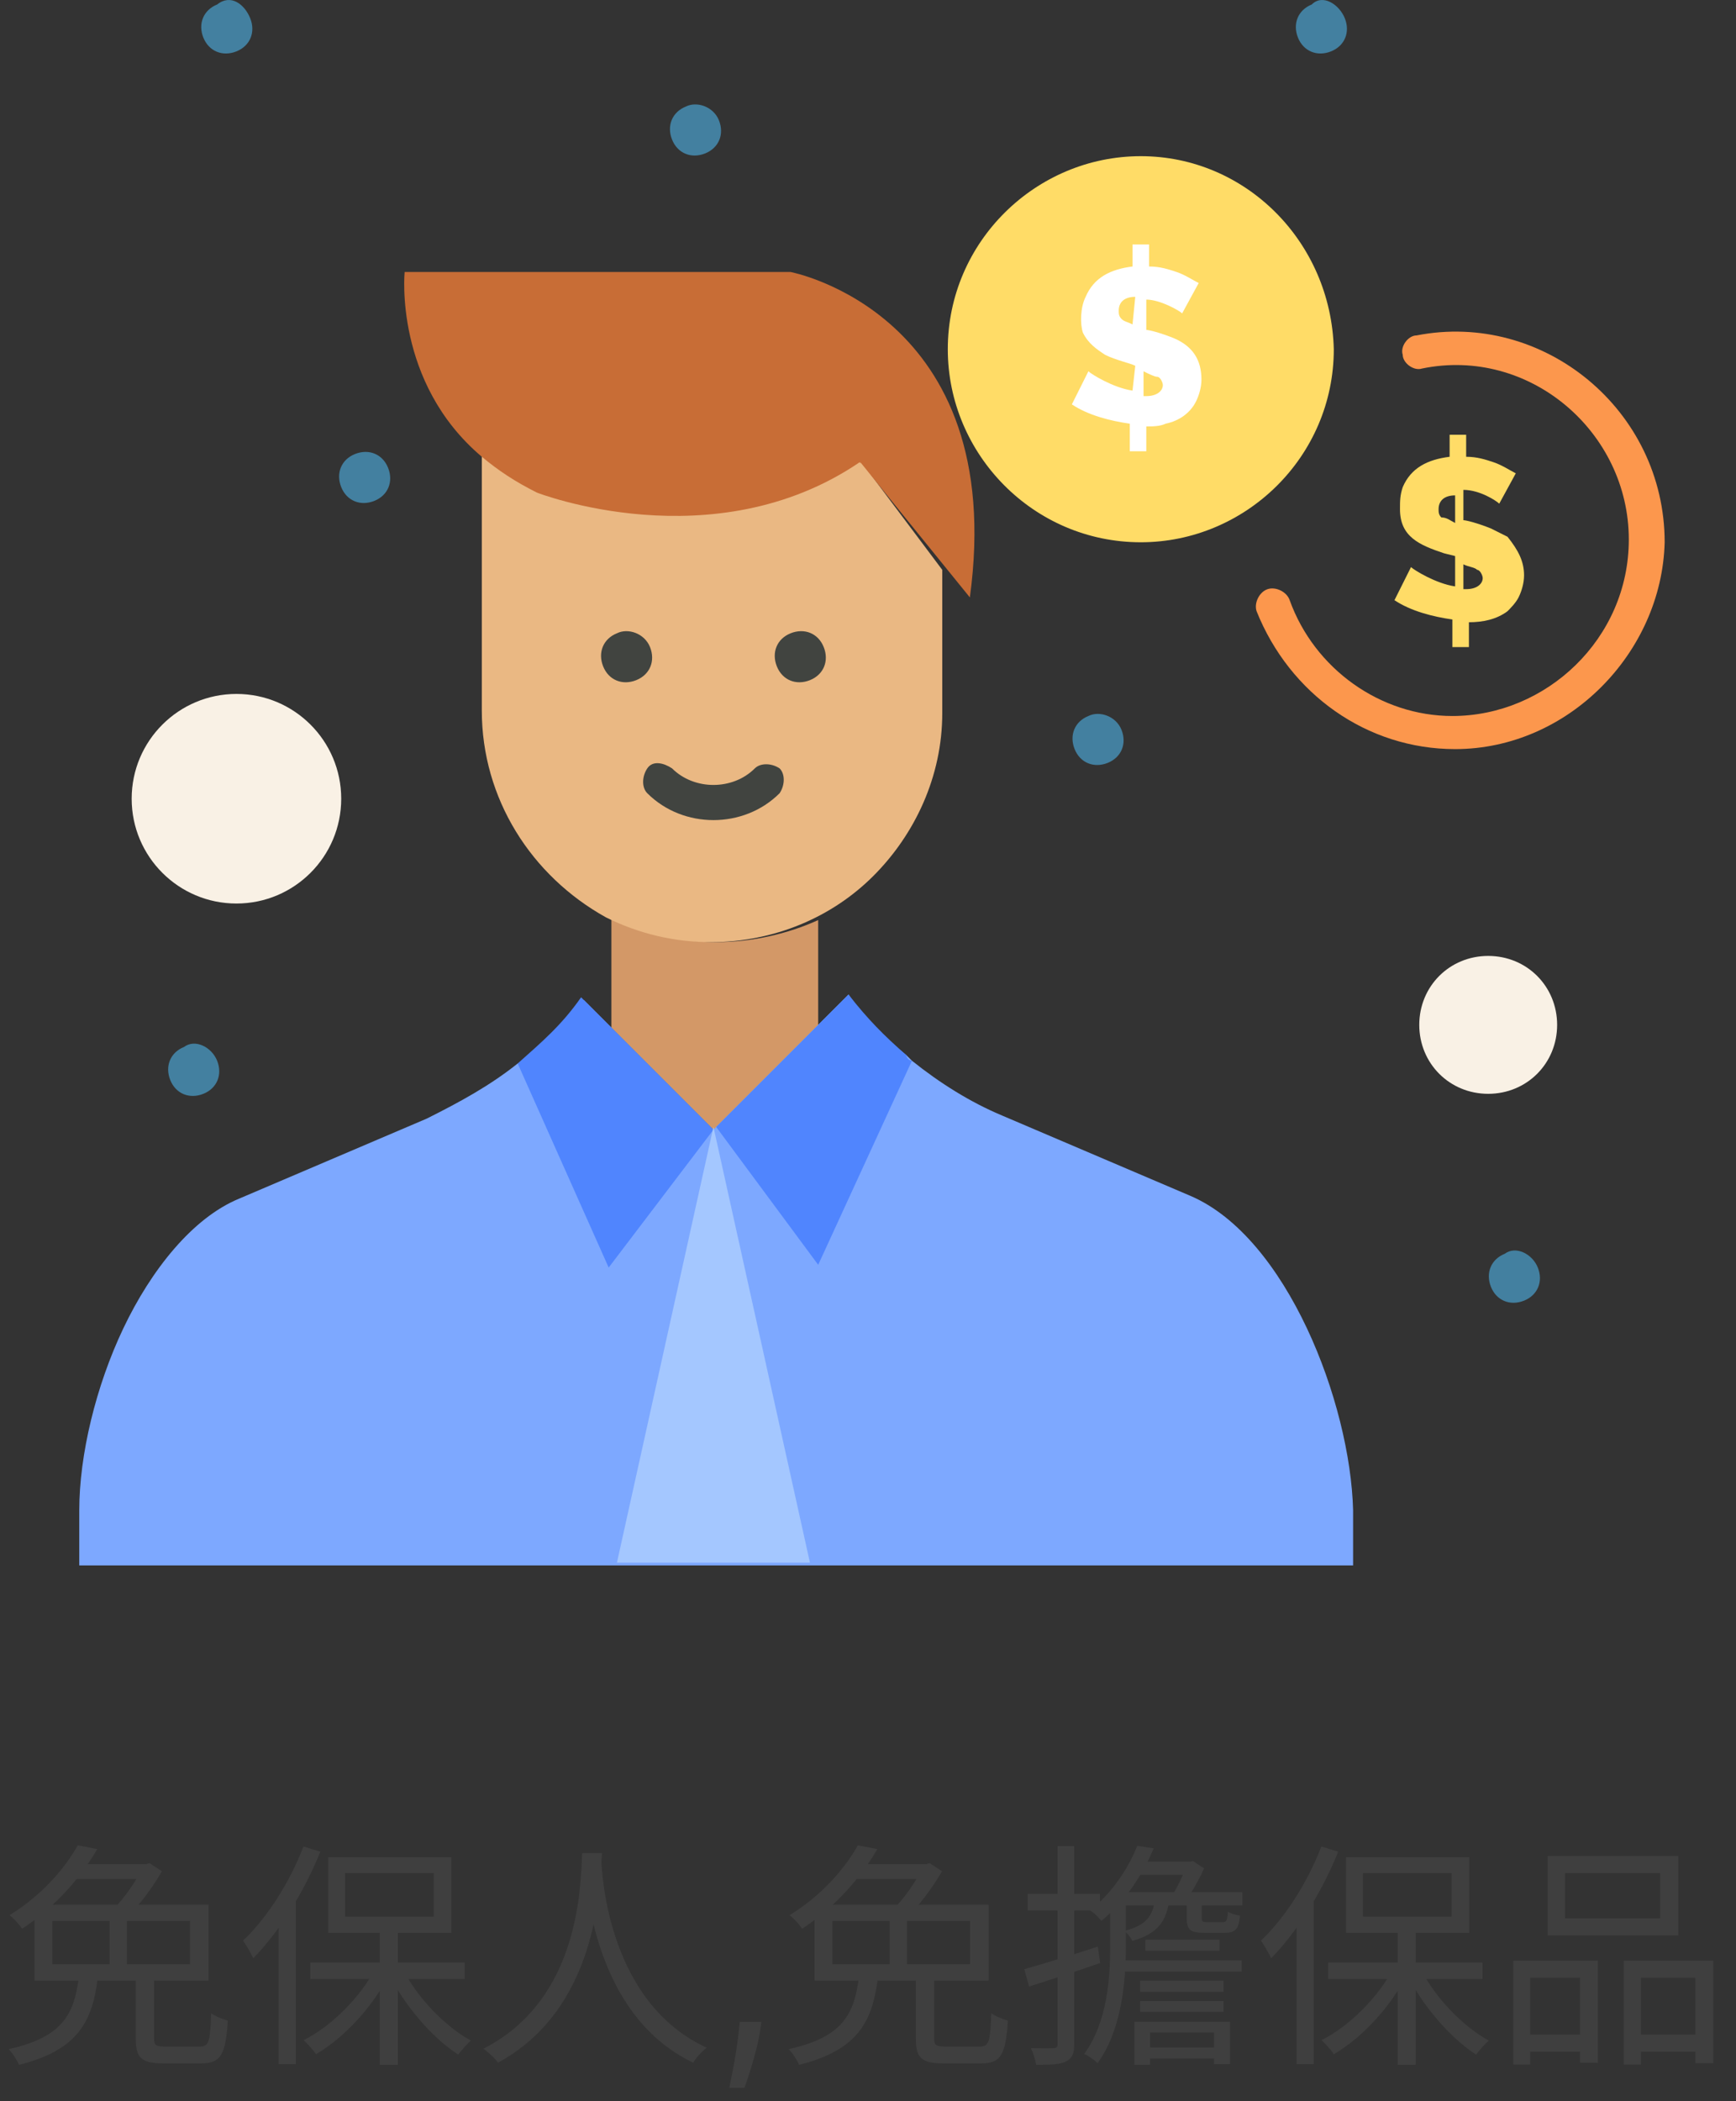 <svg width="219" height="265" viewBox="0 0 219 265" fill="none" xmlns="http://www.w3.org/2000/svg">
<rect x="0" y="0" width="219" height="265" fill="#333333" stroke="none"/>
<path d="M17.13 249.18H19.44V257.1C19.44 257.97 19.65 258.12 20.91 258.12C21.51 258.12 24.36 258.12 25.17 258.12C26.34 258.12 26.52 257.58 26.64 253.92C27.15 254.31 28.11 254.67 28.74 254.85C28.47 259.17 27.84 260.25 25.35 260.25C24.75 260.25 21.27 260.25 20.67 260.25C17.85 260.25 17.13 259.56 17.13 257.13V249.18ZM9.93 249.45H12.33C11.67 254.94 9.84 258.57 2.4 260.43C2.16 259.86 1.56 258.9 1.08 258.45C7.95 256.95 9.36 253.95 9.93 249.45ZM13.83 241.05H16.02V248.73H13.83V241.05ZM9.81 232.74L12.27 233.22C10.26 236.67 7.17 240.36 2.79 243.27C2.43 242.73 1.71 241.92 1.2 241.56C5.31 239.04 8.25 235.56 9.81 232.74ZM6.6 242.28V247.74H23.97V242.28H6.6ZM4.35 240.24H26.31V249.81H4.35V240.24ZM18 235.11H18.48L18.87 234.99L20.43 236.01C19.32 237.99 17.49 240.39 15.99 241.89C15.57 241.56 14.82 241.08 14.28 240.81C15.69 239.43 17.25 237.12 18 235.56V235.11ZM9.27 235.11H18.63V237H8.07L9.27 235.11ZM47.91 243.12H50.19V260.43H47.91V243.12ZM39.15 247.53H58.62V249.6H39.15V247.53ZM50.82 248.34C52.62 251.94 56.13 255.57 59.4 257.37C58.92 257.79 58.2 258.6 57.81 259.14C54.54 257.04 51.06 252.99 49.08 249L50.82 248.34ZM47.4 248.19L49.17 248.85C47.16 252.99 43.44 257.01 39.87 259.08C39.48 258.54 38.79 257.76 38.31 257.31C41.82 255.57 45.51 251.85 47.4 248.19ZM43.53 236.25V241.74H54.72V236.25H43.53ZM41.4 234.24H56.94V243.78H41.4V234.24ZM38.28 232.89L40.41 233.55C38.37 238.62 35.22 243.66 31.95 246.99C31.71 246.48 31.08 245.31 30.66 244.77C33.66 241.92 36.54 237.45 38.28 232.89ZM35.16 240.63L37.29 238.5L37.32 238.53V260.34H35.16V240.63ZM73.44 233.73H75.93C75.69 238.44 75.24 253.41 62.82 260.16C62.43 259.59 61.68 258.9 60.99 258.39C73.23 252.15 73.23 237.72 73.44 233.73ZM75.84 234.33C75.93 236.67 76.8 252.6 89.16 258.27C88.5 258.78 87.81 259.53 87.45 260.16C74.73 254.07 73.89 237.3 73.68 234.54L75.84 234.33ZM96.051 255.017L95.881 256.168C95.76 256.977 95.575 257.844 95.327 258.767C95.085 259.69 94.833 260.56 94.57 261.377C94.308 262.194 94.091 262.844 93.921 263.327H92.003C92.095 262.872 92.216 262.272 92.365 261.526C92.514 260.781 92.663 259.946 92.812 259.023C92.969 258.107 93.097 257.169 93.196 256.21L93.324 255.017H96.051ZM115.538 249.18H117.848V257.1C117.848 257.97 118.058 258.12 119.318 258.12C119.918 258.12 122.768 258.12 123.578 258.12C124.748 258.12 124.928 257.58 125.048 253.92C125.558 254.31 126.518 254.67 127.148 254.85C126.878 259.17 126.248 260.25 123.758 260.25C123.158 260.25 119.678 260.25 119.078 260.25C116.258 260.25 115.538 259.56 115.538 257.13V249.18ZM108.338 249.45H110.738C110.078 254.94 108.248 258.57 100.808 260.43C100.568 259.86 99.968 258.9 99.488 258.45C106.358 256.95 107.768 253.95 108.338 249.45ZM112.238 241.05H114.428V248.73H112.238V241.05ZM108.218 232.74L110.678 233.22C108.668 236.67 105.578 240.36 101.198 243.27C100.838 242.73 100.118 241.92 99.608 241.56C103.718 239.04 106.658 235.56 108.218 232.74ZM105.008 242.28V247.74H122.378V242.28H105.008ZM102.758 240.24H124.718V249.81H102.758V240.24ZM116.408 235.11H116.888L117.278 234.99L118.838 236.01C117.728 237.99 115.898 240.39 114.398 241.89C113.978 241.56 113.228 241.08 112.688 240.81C114.098 239.43 115.658 237.12 116.408 235.56V235.11ZM107.678 235.11H117.038V237H106.478L107.678 235.11ZM143.468 232.8L145.538 233.13C144.248 236.22 142.148 239.61 138.938 242.28C138.638 241.86 137.978 241.2 137.498 240.96C140.498 238.59 142.448 235.38 143.468 232.8ZM143.408 234.81H150.278V236.46H142.418L143.408 234.81ZM140.048 239.07H142.028V245.52C142.028 249.87 141.518 256.02 138.458 260.22C138.128 259.86 137.258 259.26 136.778 259.05C139.688 255.06 140.048 249.54 140.048 245.49V239.07ZM149.708 239.43H151.598V241.83C151.598 242.37 151.688 242.43 152.288 242.43C152.528 242.43 153.878 242.43 154.208 242.43C154.718 242.43 154.838 242.28 154.898 241.11C155.258 241.35 155.948 241.53 156.428 241.62C156.278 243.33 155.828 243.78 154.478 243.78C154.118 243.78 152.378 243.78 152.018 243.78C150.158 243.78 149.708 243.45 149.708 241.83V239.43ZM141.608 247.26H156.638V248.67H141.608V247.26ZM143.828 249.81H154.358V251.22H143.828V249.81ZM143.828 252.39H154.358V253.74H143.828V252.39ZM144.488 244.65H153.848V246.03H144.488V244.65ZM140.798 238.65H156.728V240.33H140.798V238.65ZM144.128 258.24H154.118V259.62H144.128V258.24ZM143.108 255H155.168V260.34H153.158V256.35H145.088V260.43H143.108V255ZM149.708 234.81H150.158L150.488 234.72L151.898 235.65C151.238 237.15 150.218 238.92 149.378 239.97C148.988 239.67 148.328 239.25 147.878 239.04C148.568 238.02 149.318 236.34 149.708 235.2V234.81ZM145.688 239.49H147.518C147.188 242.28 146.108 243.87 142.838 244.8C142.688 244.41 142.208 243.81 141.818 243.54C144.578 242.85 145.478 241.65 145.688 239.49ZM129.218 248.37C131.558 247.71 135.068 246.63 138.488 245.52L138.788 247.59C135.668 248.67 132.368 249.75 129.818 250.56L129.218 248.37ZM129.638 238.86H138.758V240.96H129.638V238.86ZM133.418 232.83H135.518V257.79C135.518 259.05 135.218 259.65 134.468 260.01C133.778 260.37 132.608 260.43 130.718 260.43C130.628 259.89 130.358 258.96 130.058 258.33C131.378 258.36 132.518 258.36 132.878 258.33C133.238 258.33 133.418 258.24 133.418 257.79V232.83ZM176.318 243.12H178.598V260.43H176.318V243.12ZM167.558 247.53H187.028V249.6H167.558V247.53ZM179.228 248.34C181.028 251.94 184.538 255.57 187.808 257.37C187.328 257.79 186.608 258.6 186.218 259.14C182.948 257.04 179.468 252.99 177.488 249L179.228 248.34ZM175.808 248.19L177.578 248.85C175.568 252.99 171.848 257.01 168.278 259.08C167.888 258.54 167.198 257.76 166.718 257.31C170.228 255.57 173.918 251.85 175.808 248.19ZM171.938 236.25V241.74H183.128V236.25H171.938ZM169.808 234.24H185.348V243.78H169.808V234.24ZM166.688 232.89L168.818 233.55C166.778 238.62 163.628 243.66 160.358 246.99C160.118 246.48 159.488 245.31 159.068 244.77C162.068 241.92 164.948 237.45 166.688 232.89ZM163.568 240.63L165.698 238.5L165.728 238.53V260.34H163.568V240.63ZM197.438 236.25V241.95H209.438V236.25H197.438ZM195.248 234.09H211.718V244.11H195.248V234.09ZM190.898 247.29H201.578V260.16H199.328V249.45H193.028V260.4H190.898V247.29ZM204.848 247.29H216.128V260.22H213.878V249.45H207.008V260.4H204.848V247.29ZM191.858 256.62H200.228V258.78H191.858V256.62ZM205.958 256.62H214.868V258.78H205.958V256.62Z" fill="#3F3F3F"/>
<path d="M103.216 129.959L90.347 142.828L77.129 129.611V115.698C81.303 117.785 85.825 118.828 90.347 118.828C94.868 118.828 99.39 117.785 103.216 116.046V129.959Z" fill="#D39867"/>
<path d="M108.434 57.96C89.999 70.134 67.738 61.786 67.738 61.786C64.955 60.395 62.868 59.003 60.781 57.264V89.612C60.781 100.742 67.042 110.482 76.433 115.699C80.607 117.786 85.129 118.829 89.651 118.829C97.651 118.829 104.955 115.699 110.173 110.482C115.39 105.264 118.868 97.96 118.868 89.96V71.873L108.434 57.96Z" fill="#EAB883"/>
<path d="M103.914 81.612C104.61 83.351 103.914 85.09 102.175 85.786C100.436 86.482 98.697 85.786 98.001 84.047C97.305 82.308 98.001 80.569 99.74 79.873C101.479 79.177 103.219 79.873 103.914 81.612Z" fill="#414440"/>
<path d="M82.001 81.612C82.697 83.351 82.001 85.09 80.262 85.786C78.523 86.482 76.784 85.786 76.089 84.047C75.393 82.308 76.089 80.569 77.828 79.873C79.219 79.177 81.306 79.873 82.001 81.612Z" fill="#414440"/>
<path d="M81.654 100.045C80.958 99.35 80.958 97.958 81.654 96.915C82.35 95.871 83.741 96.219 84.785 96.915C87.567 99.698 92.437 99.698 95.219 96.915C95.915 96.219 97.306 96.219 98.35 96.915C99.045 97.611 99.045 99.002 98.35 100.045C93.828 104.567 86.176 104.567 81.654 100.045Z" fill="#414440"/>
<path d="M108.437 58.307C90.002 70.828 67.741 62.133 67.741 62.133C64.959 60.742 62.872 59.35 60.785 57.611C49.654 48.22 51.046 34.307 51.046 34.307H99.741C99.741 34.307 127.22 39.524 122.35 75.35C104.263 53.089 109.481 59.35 108.437 58.307Z" fill="#C86D36"/>
<path d="M150.174 150.829L126.522 140.742C122.348 139.003 118.522 136.568 115.044 133.786C114.696 133.438 114.696 133.438 114.348 133.09C111.218 130.655 109.131 128.568 107.044 125.438L103.218 129.264L90.348 142.134L90 142.481L76.783 129.264L73.652 126.134C71.218 129.612 68.783 131.699 65.652 134.481V134.134C65.652 134.134 65.652 134.134 65.304 134.134C61.826 136.916 58 139.003 53.826 141.09L30.174 151.177C24.261 153.612 19.043 160.221 15.565 167.525C12.087 174.829 10 183.525 10 190.482V197.438H37.13H78.174H102.522H144.609H170.696V190.482C170.348 176.916 162.348 156.047 150.174 150.829Z" fill="#7DA8FF"/>
<path d="M76.785 129.263L90.003 142.481L76.785 159.872L65.307 134.133C68.437 131.35 70.872 129.263 73.307 125.785L76.785 129.263Z" fill="#5085FE"/>
<path d="M187.739 120.567C192.609 120.567 196.435 124.393 196.435 129.263C196.435 134.133 192.609 137.959 187.739 137.959C182.87 137.959 179.044 134.133 179.044 129.263C179.044 124.393 182.87 120.567 187.739 120.567Z" fill="#F9F1E5"/>
<path d="M29.828 113.958C37.127 113.958 43.045 108.041 43.045 100.741C43.045 93.441 37.127 87.523 29.828 87.523C22.528 87.523 16.61 93.441 16.61 100.741C16.61 108.041 22.528 113.958 29.828 113.958Z" fill="#F9F1E5"/>
<path d="M90.001 142.133L102.175 197.09H77.827L90.001 142.133Z" fill="#A4C7FF"/>
<path d="M115.043 133.786L103.217 159.525L90.347 142.134L103.217 129.264L107.043 125.438C109.477 128.568 111.564 130.655 114.347 133.09C114.347 133.438 114.695 133.786 115.043 133.786Z" fill="#5085FE"/>
<path d="M143.914 19.698C130.696 19.698 119.566 30.481 119.566 44.046C119.566 57.264 130.348 68.394 143.914 68.394C157.131 68.394 168.261 57.611 168.261 44.046C167.914 30.481 157.131 19.698 143.914 19.698Z" fill="#FFDC67"/>
<path d="M193.999 159.873C194.695 161.612 193.999 163.351 192.26 164.047C190.521 164.743 188.782 164.047 188.086 162.308C187.39 160.569 188.086 158.83 189.825 158.134C191.216 157.091 193.303 158.134 193.999 159.873Z" fill="#4380A0"/>
<path d="M183.567 65.96V62.481C182.176 62.481 181.48 63.177 181.48 64.221C181.48 64.568 181.48 64.916 181.828 65.264C182.524 65.264 182.872 65.612 183.567 65.96ZM184.959 74.307C186.35 74.307 187.046 73.612 187.046 72.916C187.046 72.568 186.698 71.873 186.35 71.873C186.002 71.525 185.306 71.525 184.611 71.177V74.307H184.959ZM192.263 72.568C192.263 73.612 191.915 74.655 191.567 75.351C191.219 76.046 190.524 76.742 190.176 77.09C188.785 78.133 187.046 78.481 185.306 78.481V81.612H183.22V78.133C180.785 77.786 178.002 77.09 175.915 75.699L178.002 71.525C178.35 71.873 181.132 73.612 183.567 73.96V70.133L182.176 69.786C179.046 68.742 176.611 67.699 176.611 64.221C176.611 63.177 176.611 62.481 176.959 61.438C178.002 59.003 180.089 57.96 182.872 57.612V54.829H184.959V57.612C186.35 57.612 187.393 57.959 188.437 58.307C189.48 58.655 190.524 59.351 191.22 59.699L189.133 63.525C188.785 63.177 186.698 61.786 184.611 61.786V65.612C184.959 65.612 186.35 65.96 188.089 66.655C188.785 67.003 189.48 67.351 190.176 67.699C191.567 69.438 192.263 70.829 192.263 72.568Z" fill="#FFDC67"/>
<path d="M169.652 2.307C170.348 4.046 169.652 5.785 167.913 6.481C166.174 7.177 164.435 6.481 163.739 4.742C163.044 3.003 163.739 1.264 165.478 0.568C166.87 -0.823 168.957 0.568 169.652 2.307Z" fill="#4380A0"/>
<path d="M141.478 92.046C142.174 93.785 141.478 95.524 139.739 96.22C138 96.916 136.261 96.22 135.565 94.481C134.87 92.742 135.565 91.003 137.304 90.307C138.696 89.612 140.783 90.307 141.478 92.046Z" fill="#4380A0"/>
<path d="M144.608 49.96C145.999 49.96 146.695 49.264 146.695 48.568C146.695 48.221 146.347 47.525 145.999 47.525C145.652 47.525 144.956 47.177 144.26 46.829V49.96H144.608ZM143.217 37.438C141.825 37.438 141.13 38.133 141.13 39.177C141.13 39.525 141.13 39.873 141.478 40.221C141.825 40.568 142.173 40.568 142.869 40.916L143.217 37.438ZM143.217 46.133C142.521 45.786 140.782 45.438 139.391 44.742C138.347 44.047 137.304 43.351 136.608 41.96C136.26 40.916 136.26 38.829 136.956 37.438C137.999 35.003 140.086 33.959 142.869 33.612V30.829H144.956V33.612C146.347 33.612 147.391 33.959 148.434 34.307C149.478 34.655 150.521 35.351 151.217 35.699L149.13 39.525C148.782 39.177 146.347 37.786 144.608 37.786V41.612C144.956 41.612 146.347 41.959 148.086 42.655C150.521 43.699 151.564 45.438 151.564 47.873C151.564 48.916 151.217 49.96 150.869 50.655C150.173 52.047 148.782 53.09 147.043 53.438C146.347 53.786 145.304 53.786 144.608 53.786V56.916H142.521V53.438C140.086 53.09 137.304 52.394 135.217 51.003L137.304 46.829C137.651 47.177 140.434 48.916 142.869 49.264L143.217 46.133Z" fill="white"/>
<path d="M90.696 15.177C91.392 16.916 90.696 18.655 88.957 19.351C87.218 20.047 85.479 19.351 84.783 17.612C84.088 15.873 84.783 14.134 86.523 13.438C87.914 12.742 90.001 13.438 90.696 15.177Z" fill="#4380A0"/>
<path d="M48.958 59.003C49.653 60.742 48.958 62.481 47.219 63.177C45.48 63.872 43.741 63.177 43.045 61.438C42.349 59.698 43.045 57.959 44.784 57.264C46.523 56.568 48.262 57.264 48.958 59.003Z" fill="#4380A0"/>
<path d="M31.566 2.307C32.262 4.046 31.566 5.785 29.827 6.481C28.088 7.177 26.349 6.481 25.653 4.742C24.958 3.003 25.653 1.264 27.392 0.568C29.132 -0.823 30.87 0.568 31.566 2.307Z" fill="#4380A0"/>
<path d="M27.392 133.786C28.087 135.525 27.392 137.264 25.652 137.96C23.913 138.655 22.174 137.96 21.479 136.221C20.783 134.481 21.479 132.742 23.218 132.047C24.609 131.003 26.696 132.047 27.392 133.786Z" fill="#4380A0"/>
<path d="M183.565 94.481C172.434 94.481 162.695 87.524 158.521 77.09C158.173 76.046 158.869 74.655 159.913 74.307C160.956 73.959 162.347 74.655 162.695 75.698C165.826 84.394 174.173 90.307 183.217 90.307C195.043 90.307 205.478 80.568 205.478 68.046C205.478 54.481 192.956 43.698 179.391 46.481C178.347 46.829 176.956 45.785 176.956 44.742C176.608 43.698 177.652 42.307 178.695 42.307C194.695 39.176 210 51.698 210 68.394C209.652 82.307 197.826 94.481 183.565 94.481Z" fill="#FC974D"/>
</svg>
